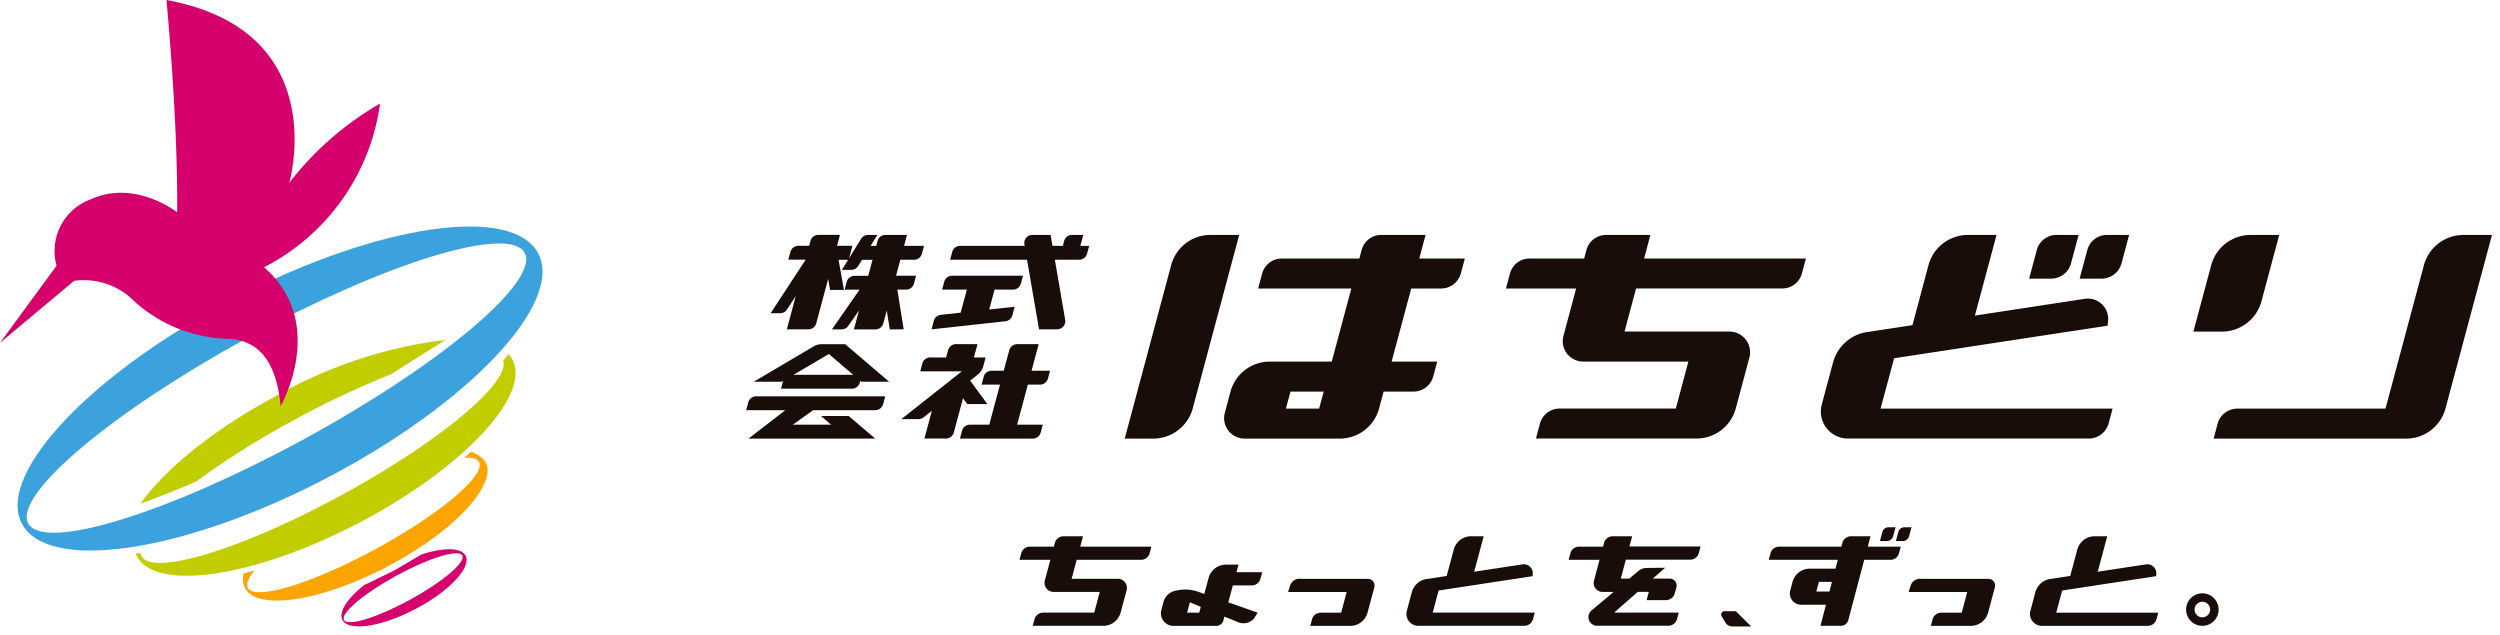 <svg xmlns="http://www.w3.org/2000/svg" xmlns:xlink="http://www.w3.org/1999/xlink" width="181" height="46" viewBox="0 0 181 46">
  <defs>
    <clipPath id="clip-path">
      <rect id="Rectangle_59580" data-name="Rectangle 59580" width="181" height="46" transform="translate(0 0)" fill="none"/>
    </clipPath>
  </defs>
  <g id="logo_hachidori" transform="translate(0 0)" clip-path="url(#clip-path)">
    <path id="Path_85304" data-name="Path 85304" d="M30.536,40.132c1.527-.487,2.769-.508,3.137.039.538.8-1,2.524-3.445,3.842s-4.858,1.737-5.4.933c-.377-.561.266-1.573,1.523-2.58,0,0,1.825-.873,2.216-1.078.172-.09,1.967-1.156,1.967-1.156m-1.829,1.543c-2.364,1.29-4.066,2.729-3.8,3.213s2.4-.168,4.764-1.457,4.066-2.729,3.8-3.213-2.4.168-4.764,1.457" fill="#d6006c"/>
    <path id="Path_85305" data-name="Path 85305" d="M36.823,25.649a1.982,1.982,0,0,1,.174.223c1.645,2.45-3.062,7.7-10.513,11.719s-14.825,5.3-16.47,2.852a1.8,1.8,0,0,1-.187-.355l.344-.054a.684.684,0,0,0,.075.23c.813,1.479,7.32-.513,14.538-4.449,7.064-3.854,12.189-8.141,11.64-9.708Z" fill="#c2cd00"/>
    <path id="Path_85306" data-name="Path 85306" d="M31.7,24.68l.6-.052c-.275.072-3.959,2.461-3.959,2.461A63.39,63.39,0,0,0,21.2,30.457a62.182,62.182,0,0,0-7.005,4.407s-.726.337-1.937.808c-.919.359-2.088.808-2.088.808,1.7-2.441,5.2-5.324,9.713-7.759A33.192,33.192,0,0,1,31.67,24.682" fill="#c2cd00"/>
    <path id="Path_85307" data-name="Path 85307" d="M38.827,18.112c2.264,3.368-4.209,10.583-14.455,16.117S3.989,41.515,1.725,38.149s4.21-10.584,14.456-16.118,20.386-7.286,22.646-3.919M17.994,24.42C8.071,29.833.932,35.869,2.047,37.9s10.065-.708,19.988-6.12S39.1,20.335,37.982,18.3s-10.066.706-19.988,6.118" fill="#3ba2de"/>
    <path id="Path_85308" data-name="Path 85308" d="M34.5,34.3c.222-.357.289-.648.177-.854-.133-.24-.5-.337-1.056-.306l.467-.424a1.829,1.829,0,0,1,1.016.672c.377.56.2,1.322-.359,2.224-1,1.618-3.341,3.594-6.4,5.248-4.769,2.575-9.488,3.391-10.541,1.824a1.439,1.439,0,0,1-.154-1.173l.773-.2a3.781,3.781,0,0,0-.293.4c-.221.357-.289.65-.176.854.519.946,4.685-.329,9.3-2.848C30.878,37.747,33.7,35.6,34.5,34.3" fill="#fca400"/>
    <path id="Path_85309" data-name="Path 85309" d="M0,24.823l5.368-4.492a5.12,5.12,0,0,1,4.086,1.226,10.5,10.5,0,0,0,6.8,2.964c2.625,0,3.757,1.823,4.067,4.87,0,0,3.446-6-1.207-10.042A15.684,15.684,0,0,0,27.513,7.5a22.54,22.54,0,0,0-6.572,5.739S24.155,2.218,12.05,0c0,0,.838,8.585.776,15.376,0,0-3.032-2.413-6.249-.946a3.978,3.978,0,0,0-2.482,4.808Z" fill="#d6006c"/>
    <path id="Path_85310" data-name="Path 85310" d="M130.455,19.81l.292-1.092H119.033l.457-1.709h-3.207a1.477,1.477,0,0,0-1.426,1.094l-.164.615h-3.96a1.462,1.462,0,0,0-1.412,1.084l-.29,1.086h5.081l-.918,3.426a1.481,1.481,0,0,0,1.431,1.865h7.614l-.911,3.4h-8.416a1.47,1.47,0,0,0-1.42,1.089l-.29,1.082h11.623a2.946,2.946,0,0,0,2.846-2.183l.984-3.673a1.5,1.5,0,0,0-1.449-1.889h-7.59l.836-3.121h10.6a1.453,1.453,0,0,0,1.4-1.078" fill="#180d09"/>
    <path id="Path_85311" data-name="Path 85311" d="M165.016,17.009h-2.064a2.96,2.96,0,0,0-2.864,2.2l-1.286,4.8h2.064a2.966,2.966,0,0,0,2.864-2.2Z" fill="#180d09"/>
    <path id="Path_85312" data-name="Path 85312" d="M175.492,19.2l-2.781,10.384H161.977a1.473,1.473,0,0,0-1.421,1.091l-.288,1.081h13.938a2.952,2.952,0,0,0,2.85-2.189l3.362-12.556h-2.071a2.955,2.955,0,0,0-2.855,2.189" fill="#180d09"/>
    <path id="Path_85313" data-name="Path 85313" d="M81.43,31.754H83.5a2.958,2.958,0,0,0,2.856-2.191l3.362-12.554H87.635a2.938,2.938,0,0,0-2.84,2.179Z" fill="#180d09"/>
    <path id="Path_85314" data-name="Path 85314" d="M105.766,19.794l.288-1.076h-3.3l.458-1.709H100a1.468,1.468,0,0,0-1.417,1.086l-.166.623H92.8a1.471,1.471,0,0,0-1.422,1.091l-.289,1.079h6.748l-1.418,5.291H91.933a2.948,2.948,0,0,0-2.848,2.186l-.409,1.525a1.481,1.481,0,0,0,1.429,1.864H97a2.947,2.947,0,0,0,2.847-2.186l.326-1.218h2.162a1.486,1.486,0,0,0,1.433-1.1l.286-1.071h-3.3l1.418-5.291h2.167a1.475,1.475,0,0,0,1.424-1.094m-10.26,9.788H93.1l.331-1.232h2.407Z" fill="#180d09"/>
    <path id="Path_85315" data-name="Path 85315" d="M56.586,27.637l.113-.066-.153.569h5.129a.593.593,0,0,0,.574-.439l.034-.13.077.066h2.012L61.19,24.918H59.5a1.173,1.173,0,0,0-.6.164l-4.328,2.555Zm5.187-.5H57.442l2.569-1.506Z" fill="#180d09"/>
    <path id="Path_85316" data-name="Path 85316" d="M54.021,29.7h2.833L54.19,31.754h9.173L61.448,30.12H59.437l.736.628H57.4L58.866,29.7h4.5a.6.6,0,0,0,.573-.44l.151-.567H54.743a.591.591,0,0,0-.569.438Z" fill="#180d09"/>
    <path id="Path_85317" data-name="Path 85317" d="M78.856,17.8h-.637l.212-.793h-.819a.583.583,0,0,0-.565.434l-.1.359H76.2l-.136-.793H74.743a.583.583,0,0,0-.575.683l.018.11H69.514a.593.593,0,0,0-.573.439l-.152.566h5.57l.867,5.037h1.31a.592.592,0,0,0,.583-.693l-.747-4.344h1.761a.592.592,0,0,0,.571-.439Z" fill="#180d09"/>
    <path id="Path_85318" data-name="Path 85318" d="M68.21,20.969H70l-.447,1.667-1.439.158a.59.59,0,0,0-.506.434l-.165.616,5.353-.586a.587.587,0,0,0,.5-.434l.165-.616-1.84.2.385-1.44h1.335a.593.593,0,0,0,.57-.437l.152-.569H68.932a.59.59,0,0,0-.57.438Z" fill="#180d09"/>
    <path id="Path_85319" data-name="Path 85319" d="M65.427,23.844l-.46-2.875H65.6a.591.591,0,0,0,.572-.44l.153-.566H64.875l.309-1.156h.991a.59.59,0,0,0,.571-.44L66.9,17.8H65.454l.212-.793H64.107a.59.59,0,0,0-.57.436l-.094.357h-.411l.489-.793h-.676a.59.59,0,0,0-.5.279l-.87,1.411.24-.9H60.6l.212-.793H59.252a.593.593,0,0,0-.574.439l-.094.354H57.8a.594.594,0,0,0-.574.439l-.152.566h1.24l-.012.042-2.509,3.833h.685a.593.593,0,0,0,.5-.268l.632-.965-.642,2.4h1.563a.585.585,0,0,0,.565-.435l.863-3.216.141.8H61.1l-.388-2.182h.691l-.448.726h.679a.588.588,0,0,0,.5-.278l.275-.448h.762l-.31,1.156h-.984a.6.6,0,0,0-.576.441l-.152.565h1.083l-2,2.875h.7a.587.587,0,0,0,.483-.254l.773-1.111-.365,1.365h1.562a.586.586,0,0,0,.566-.436l.25-.933.219,1.369Z" fill="#180d09"/>
    <path id="Path_85320" data-name="Path 85320" d="M73.639,30.747l.777-2.9H75.3a.59.59,0,0,0,.569-.436l.152-.57H74.685l.515-1.924H73.651a.6.6,0,0,0-.582.446l-.4,1.478h-.884a.585.585,0,0,0-.565.434l-.153.572H72.4l-.777,2.9H70.221a.59.59,0,0,0-.57.437l-.153.57h5.28a.591.591,0,0,0,.569-.439l.152-.568Z" fill="#180d09"/>
    <path id="Path_85321" data-name="Path 85321" d="M71.484,29.256l-1.243-1.7.54-.426a1.191,1.191,0,0,0,.411-.624l.167-.627h-.848l.26-.965H69.212a.592.592,0,0,0-.571.44l-.141.525H67.347a.594.594,0,0,0-.571.438l-.151.569h3.011l-4.384,3.459h1.239a.615.615,0,0,0,.38-.132l.594-.469-.537,2.007h1.559a.591.591,0,0,0,.57-.438l.665-2.482.309.422Z" fill="#180d09"/>
    <path id="Path_85322" data-name="Path 85322" d="M83.232,40.057l.128-.48H78.209l.2-.751H77a.648.648,0,0,0-.627.48l-.073.271H74.559a.643.643,0,0,0-.621.477l-.127.478h2.234l-.4,1.5a.653.653,0,0,0,.629.822h3.349l-.4,1.5h-3.7a.644.644,0,0,0-.624.479l-.128.476h5.112a1.3,1.3,0,0,0,1.251-.96l.433-1.616a.66.66,0,0,0-.637-.83H77.586l.367-1.372h4.662a.64.64,0,0,0,.617-.475" fill="#180d09"/>
    <path id="Path_85323" data-name="Path 85323" d="M137.064,38.822l.174-.649h-.509a.461.461,0,0,0-.446.342l-.176.658h.5a.474.474,0,0,0,.456-.351" fill="#180d09"/>
    <path id="Path_85324" data-name="Path 85324" d="M137.438,38.516l-.176.657h.5a.475.475,0,0,0,.457-.35l.174-.65h-.508a.462.462,0,0,0-.447.343" fill="#180d09"/>
    <path id="Path_85325" data-name="Path 85325" d="M135.423,38.825h-1.411a.647.647,0,0,0-.626.482l-.073.27h-4.507a.643.643,0,0,0-.622.478l-.127.476h5l-.169.64h-1.86a1.294,1.294,0,0,0-1.251.961l-.165.618a.821.821,0,0,0,.793,1.032H132.2l-.4,1.528h1.48a.554.554,0,0,0,.537-.414l1.154-4.365h1.9a.637.637,0,0,0,.616-.474l.129-.48h-2.386Zm-3.92,4,.186-.7h.947l-.185.7Z" fill="#180d09"/>
    <path id="Path_85326" data-name="Path 85326" d="M89.669,40.879h-.911a1.3,1.3,0,0,0-1.254.961L87.19,43l-.41-.145a2.8,2.8,0,0,0-1.6-.1,1.131,1.131,0,0,0-.952.859l-.147.557a.907.907,0,0,0,.876,1.141h3.061a.537.537,0,0,0,.56-.405c.034-.136.071-.265.071-.265.406.167.741.3.881.356a1.025,1.025,0,0,0,1.262-.219c.128-.208.262-.422.262-.422l-2.126-.747.331-1.227h1.372a.646.646,0,0,0,.625-.48l.128-.475H89.521Zm-3.524,2.728.792.327-.114.422h-.877Z" fill="#180d09"/>
    <path id="Path_85327" data-name="Path 85327" d="M93.381,42.477c-.072.219-.124.382-.124.382H97.5l-.4,1.5H95.616a.646.646,0,0,0-.625.479l-.127.476h2.894a1.3,1.3,0,0,0,1.251-.961l.492-1.835a.484.484,0,0,0-.469-.61H94.189a.719.719,0,0,0-.808.572" fill="#180d09"/>
    <path id="Path_85328" data-name="Path 85328" d="M138.308,42.477l-.124.382h4.243l-.4,1.5h-1.483a.645.645,0,0,0-.624.479l-.127.476h2.893a1.3,1.3,0,0,0,1.252-.961l.492-1.835a.485.485,0,0,0-.469-.61h-4.844a.72.72,0,0,0-.808.572" fill="#180d09"/>
    <path id="Path_85329" data-name="Path 85329" d="M118.17,38.825h-1.411a.65.65,0,0,0-.627.48l-.072.272h-1.741a.644.644,0,0,0-.622.477l-.127.477h2.235l-.4,1.506a.652.652,0,0,0,.63.821h.789l-1.605,1.347a.626.626,0,0,0,.4,1.1h5.162a.657.657,0,0,0,.635-.486l.126-.469h-4.676l1.709-1.5h.8l-.161.6h1.392a.673.673,0,0,0,.651-.5l.116-.428a.5.5,0,0,0-.483-.63h-1.23l.9-.788-1.329.014a1,1,0,0,0-.628.232l-.646.542h-.612l.367-1.373h4.662a.636.636,0,0,0,.617-.474l.129-.48h-5.152Z" fill="#180d09"/>
    <path id="Path_85330" data-name="Path 85330" d="M124.857,44.249a.244.244,0,0,0-.209.369l.277.462a.563.563,0,0,0,.485.274h1.377l-1.108-1.1Z" fill="#180d09"/>
    <path id="Path_85331" data-name="Path 85331" d="M159.451,42.956a1.177,1.177,0,1,0,1.177,1.176,1.176,1.176,0,0,0-1.177-1.176m0,1.74a.563.563,0,1,1,.563-.564.563.563,0,0,1-.563.564" fill="#180d09"/>
    <path id="Path_85332" data-name="Path 85332" d="M149.942,19.064l.551-2.056h-1.611a1.467,1.467,0,0,0-1.415,1.085l-.558,2.081H148.5a1.5,1.5,0,0,0,1.446-1.11" fill="#180d09"/>
    <path id="Path_85333" data-name="Path 85333" d="M152.538,17.009a1.463,1.463,0,0,0-1.414,1.085l-.559,2.081h1.587a1.5,1.5,0,0,0,1.446-1.11l.551-2.056Z" fill="#180d09"/>
    <path id="Path_85334" data-name="Path 85334" d="M137.133,25.938l15.459-2.36.034-.357a1.469,1.469,0,0,0-1.684-1.587l-7.959,1.215,1.565-5.841h-2.07a2.957,2.957,0,0,0-2.856,2.192l-1.161,4.34-3.33.507-.053.009a3.022,3.022,0,0,0-2.359,2.16l-.822,3.07a1.959,1.959,0,0,0,1.893,2.466h17.436a1.488,1.488,0,0,0,1.438-1.1l.288-1.069h-16.8Z" fill="#180d09"/>
    <path id="Path_85335" data-name="Path 85335" d="M104.157,42.753l6.8-1.038.014-.156a.646.646,0,0,0-.74-.7l-3.5.535.688-2.569h-.91a1.3,1.3,0,0,0-1.256.964L104.74,41.7l-1.463.224-.024,0a1.3,1.3,0,0,0-.818.506,1.273,1.273,0,0,0-.219.444l-.362,1.35a.862.862,0,0,0,.833,1.085h7.668a.656.656,0,0,0,.632-.485l.127-.471h-7.387Z" fill="#180d09"/>
    <path id="Path_85336" data-name="Path 85336" d="M149.3,42.753l6.8-1.038.015-.156a.646.646,0,0,0-.74-.7l-3.5.535.688-2.569h-.911a1.3,1.3,0,0,0-1.255.964l-.512,1.908-1.463.224-.024,0a1.3,1.3,0,0,0-.818.506,1.273,1.273,0,0,0-.219.444L147,44.226a.862.862,0,0,0,.833,1.085H155.5a.656.656,0,0,0,.632-.485l.126-.471h-7.386Z" fill="#180d09"/>
  </g>
</svg>
